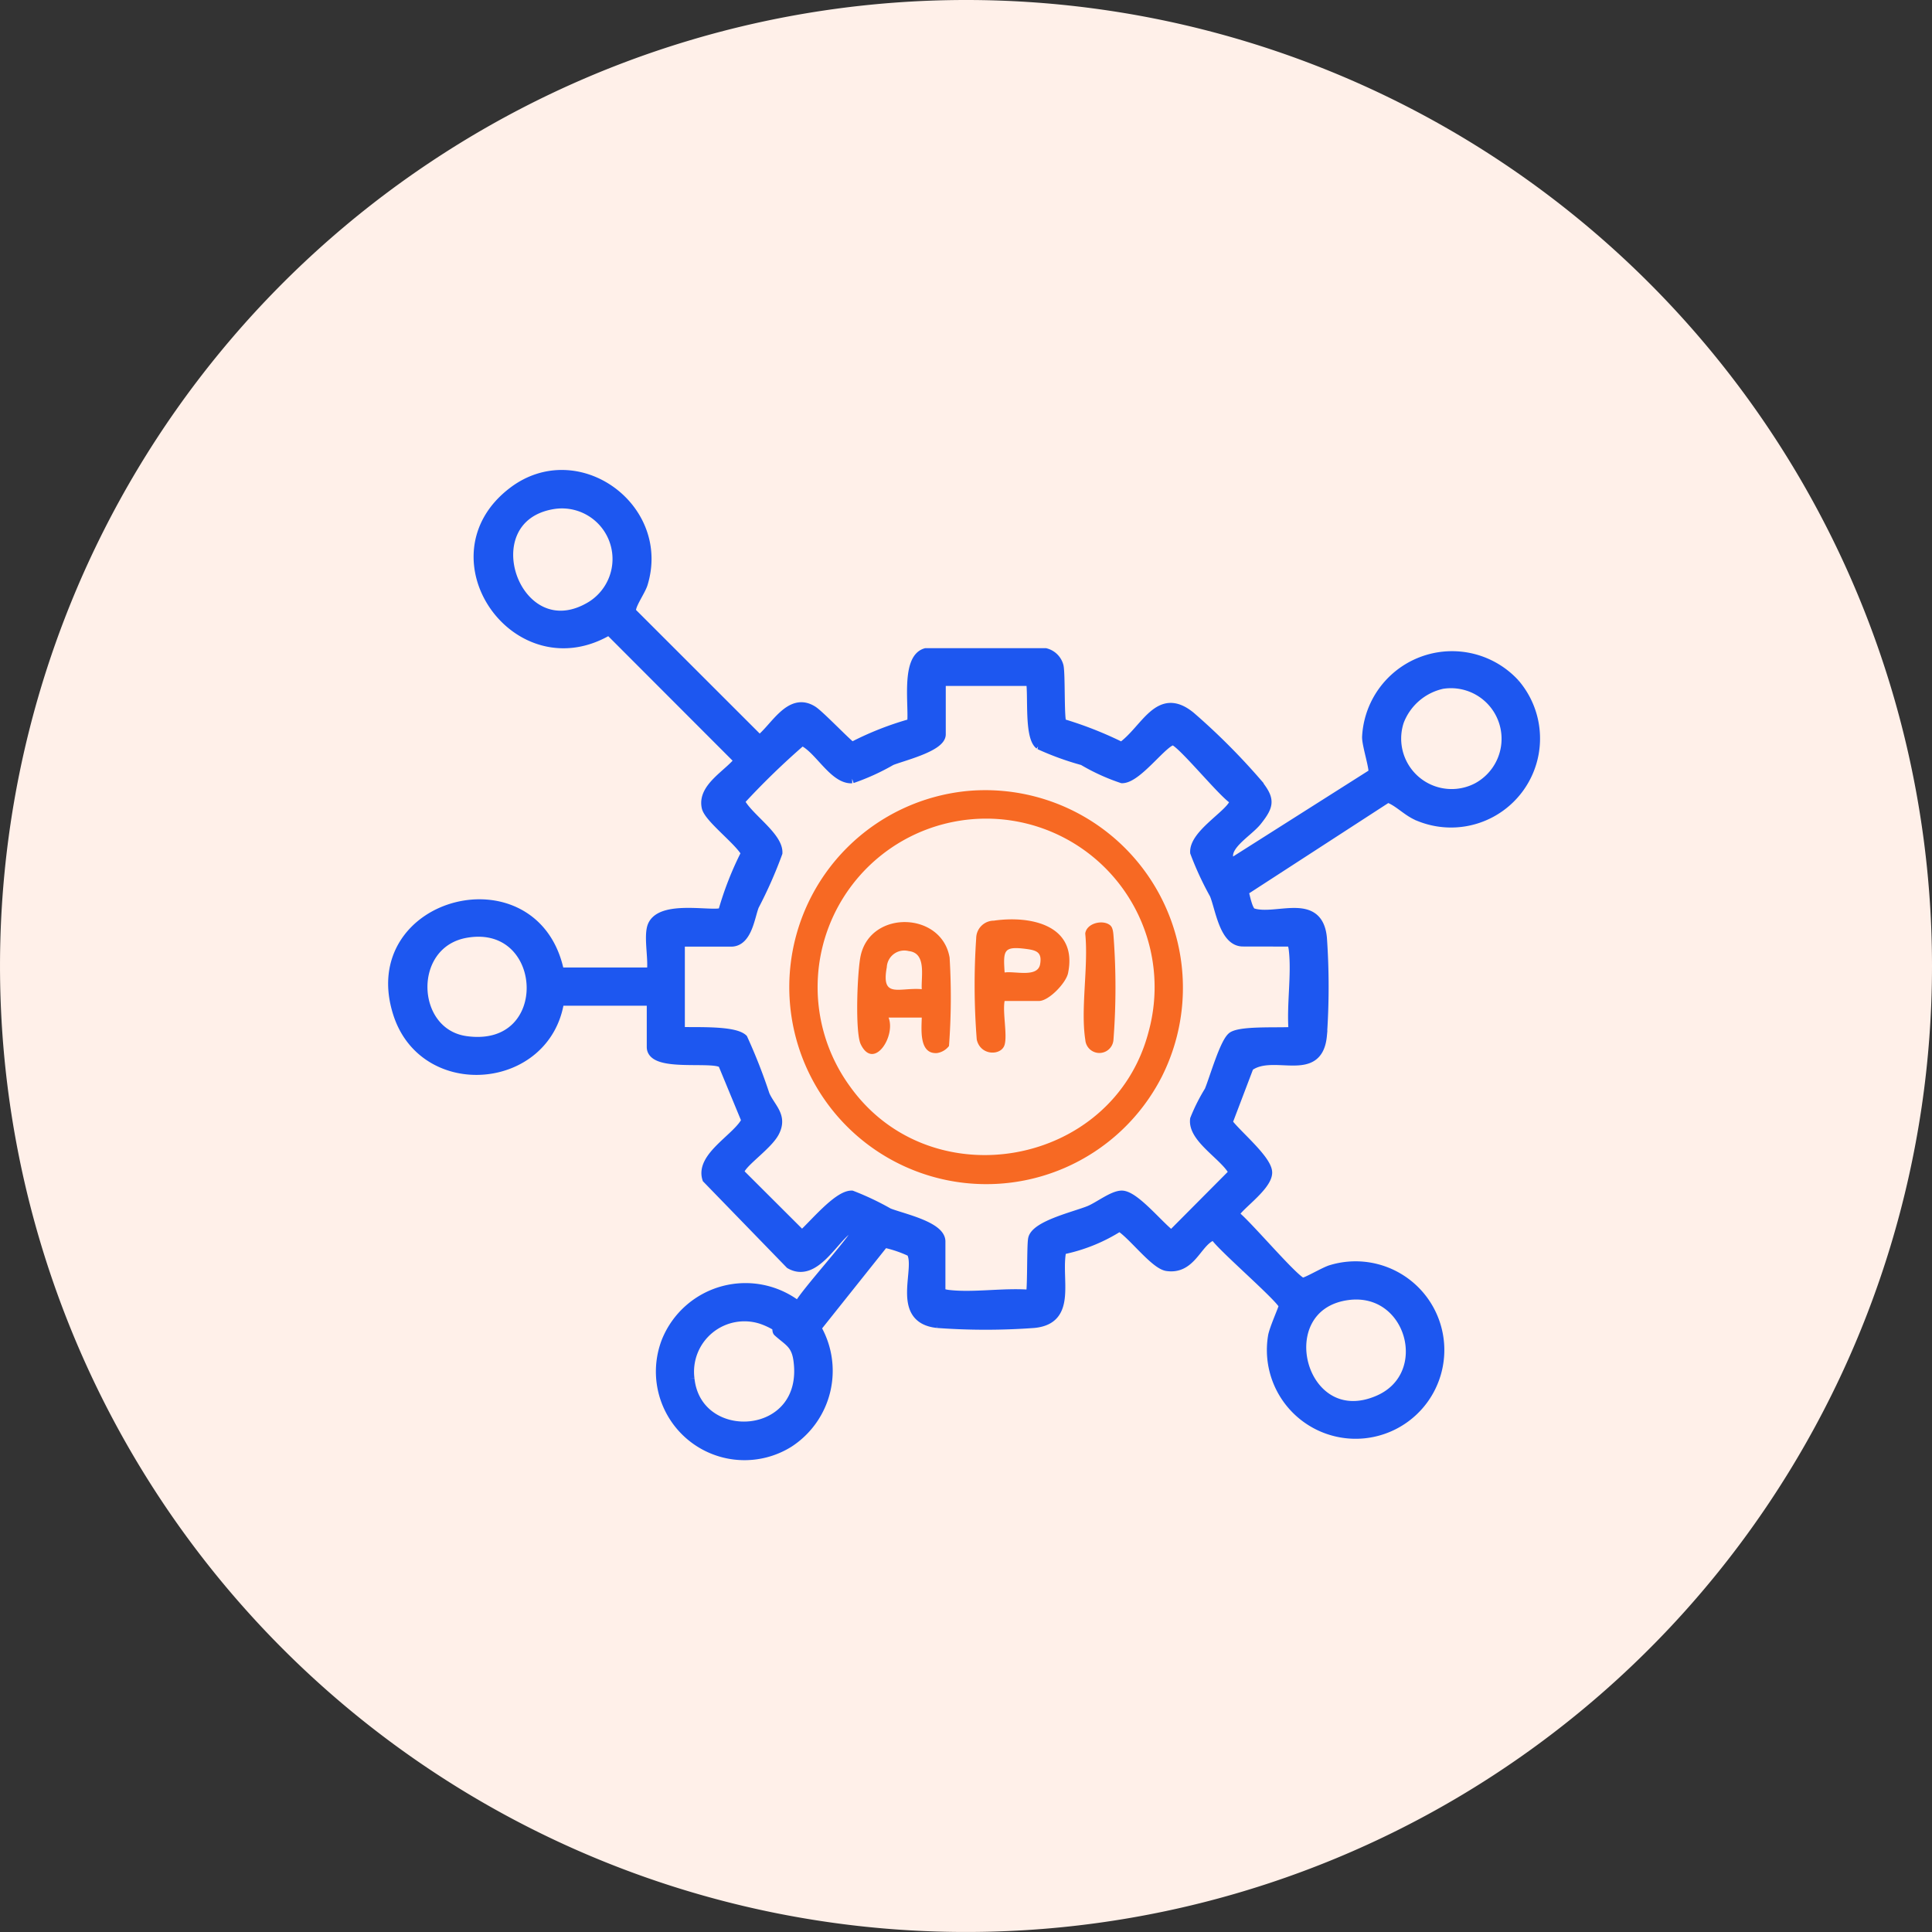 <svg xmlns="http://www.w3.org/2000/svg" width="117.951" height="117.95" viewBox="0 0 117.951 117.95">
  <rect x="0" y="0" width="117.951" height="117.95" fill="#333333" stroke="none"/>
  <g id="API_Integration" data-name="API Integration" transform="translate(18782 -2458)">
    <path id="Path_197864" data-name="Path 197864" d="M230.765,635.925A58.975,58.975,0,1,1,171.79,576.95a58.974,58.974,0,0,1,58.975,58.975" transform="translate(-18894.814 1881.05)" fill="#fff0e9"/>
    <g id="Group_159813" data-name="Group 159813" transform="translate(46.647 502.25)">
      <path id="Path_201338" data-name="Path 201338" d="M774.25,641.882a5.2,5.2,0,0,0-9.03,3.249c-.009.509.5,2.024.372,2.232l-8.673,5.5c-.727-.963.988-1.86,1.583-2.608.788-.992.788-1.324,0-2.317a40.042,40.042,0,0,0-4.047-4.051c-1.964-1.616-2.741.835-4.218,1.86a22.739,22.739,0,0,0-3.653-1.437c-.168-.2-.075-2.989-.189-3.5a1.117,1.117,0,0,0-.8-.8h-7.314c-1.238.36-.705,3.311-.84,4.294a18.778,18.778,0,0,0-3.652,1.437c-.171-.033-1.965-1.929-2.413-2.212-1.383-.874-2.3,1.087-3.248,1.8l-7.815-7.81c-.155-.343.545-1.251.7-1.76,1.409-4.64-4.021-8.559-7.921-5.607-5.246,3.97.243,11.8,5.856,8.451l7.948,7.958c-.64.85-2.261,1.656-1.994,2.86.147.659,2.021,2.049,2.408,2.8a19.749,19.749,0,0,0-1.406,3.583c-.274.409-4.008-.588-4.355,1.024-.154.715.113,1.9,0,2.675h-5.64c-1.428-7.094-12.09-4.371-9.839,2.536,1.625,4.988,9.05,4.354,9.839-.8h5.64v2.82c0,1.294,3.966.487,4.353,1.029l1.43,3.457c-.506,1.059-2.824,2.2-2.395,3.546L730,677.307c1.5.861,2.643-1.574,3.623-2.192a.6.6,0,0,1,.506.016c.206.236-3.428,4.166-3.618,4.771a5.2,5.2,0,0,0-8.062,2.13,5.11,5.11,0,0,0,7.475,6.174,5.22,5.22,0,0,0,1.671-7l4.145-5.2a7.336,7.336,0,0,1,1.649.559c.638.957-1.028,4.054,1.584,4.345a40.125,40.125,0,0,0,5.928,0c2.378-.239,1.285-2.75,1.671-4.475a10.263,10.263,0,0,0,3.538-1.427c.77.443,2.147,2.317,2.9,2.428,1.438.212,1.789-1.359,2.666-1.81.111-.058.178-.1.287,0,.465.688,4.092,3.8,4.172,4.223.019.1-.6,1.443-.663,1.9a5.117,5.117,0,1,0,3.575-4.089c-.429.119-1.586.831-1.775.783-.515-.131-3.425-3.6-4.141-4.126-.066-.376,1.977-1.681,2-2.58.018-.784-1.939-2.377-2.423-3.07l1.3-3.418c1.488-1.109,4.217.786,4.466-1.9a42.863,42.863,0,0,0,0-5.94c-.237-2.546-2.826-1.051-4.252-1.533-.29-.1-.443-1.022-.538-1.338l8.8-5.708c.694.232,1.185.869,1.963,1.163a5.135,5.135,0,0,0,5.8-8.113m-56.358-4.757c-4.631,2.856-7.534-5.417-2.307-6.211a3.388,3.388,0,0,1,2.307,6.211m-7.68,26.568c-3.44-.477-3.631-5.978.022-6.6,5.113-.877,5.52,7.373-.022,6.6m13.653,20.621a3.377,3.377,0,0,1,4.37-3.649,4.577,4.577,0,0,1,.943.44c.059.063.018.279.08.336.633.577,1.106.719,1.246,1.728.69,4.987-6.2,5.391-6.639,1.145m40.167-5.1c3.888-.535,5.386,4.867,1.915,6.4-4.782,2.108-6.81-5.724-1.915-6.4m-3.508-21.585c.159,0,.207.353.224.5.18,1.538-.149,3.42-.007,5-.8.076-3.074-.072-3.7.281-.485.275-1.142,2.614-1.444,3.328a11.119,11.119,0,0,0-.874,1.734c-.156,1.177,1.906,2.263,2.371,3.261l-3.806,3.828c-.717-.5-2.245-2.437-3.037-2.435-.534,0-1.393.678-1.957.914-.83.348-3.3.907-3.462,1.744-.085.446-.027,3.276-.147,3.4-1.577-.143-3.46.187-5,.007-.146-.017-.5-.066-.5-.224v-3.037c0-.93-2.387-1.42-3.177-1.74a16.771,16.771,0,0,0-2.243-1.064c-.847-.022-2.387,1.881-3.04,2.44l-3.768-3.759c-.1-.109-.057-.175,0-.287.28-.545,1.689-1.5,2.087-2.26.513-.986-.232-1.465-.587-2.269a33.382,33.382,0,0,0-1.343-3.429c-.578-.528-3-.384-3.837-.429v-5.5H726.4c.994,0,1.149-1.573,1.409-2.207a26.59,26.59,0,0,0,1.422-3.219c.046-1.011-1.888-2.211-2.313-3.159a46.376,46.376,0,0,1,3.8-3.687c1.016.4,1.927,2.356,3.06,2.3a13.712,13.712,0,0,0,2.393-1.09c.651-.269,3.032-.834,3.032-1.6v-3.254h5.5c.148.876-.113,3.38.526,3.885a17.361,17.361,0,0,0,2.653.962,12.37,12.37,0,0,0,2.388,1.091c.963,0,2.626-2.444,3.153-2.307.511.134,2.949,3.148,3.653,3.6.1.109.057.175,0,.287-.375.728-2.41,1.882-2.352,2.944a18.935,18.935,0,0,0,1.184,2.555c.35.833.588,2.89,1.737,2.89Zm11.429-9.4a3.381,3.381,0,0,1-4.775-4.052,3.662,3.662,0,0,1,2.636-2.28,3.389,3.389,0,0,1,2.139,6.332" transform="translate(-19510.41 1355.613)" fill="#1d57f0" stroke="#1d57f0" stroke-width="0.6"/>
      <path id="Path_201339" data-name="Path 201339" d="M842.315,728.948a12.029,12.029,0,1,0,11.8,17.437,12.066,12.066,0,0,0-11.8-17.437m10.978,14.738c-2.166,8.219-13.309,10.223-18.239,3.282a10.287,10.287,0,1,1,18.239-3.282" transform="translate(-19611.826 1275.086)" fill="#f76923"/>
      <path id="Path_201340" data-name="Path 201340" d="M926.084,771c.16.159.166.531.185.755a41.619,41.619,0,0,1-.015,6.215.861.861,0,0,1-1.717,0c-.3-1.909.2-4.507-.005-6.495.081-.664,1.148-.879,1.553-.476" transform="translate(-19686.924 1241.27)" fill="#f76923"/>
      <path id="Path_201341" data-name="Path 201341" d="M858.35,772.865c-.469-2.805-4.79-2.946-5.427-.145-.211.924-.356,4.69,0,5.428.785,1.625,2.153-.472,1.7-1.629h2.025c-.013.712-.175,2.24.93,2.167a1.139,1.139,0,0,0,.733-.431,39.74,39.74,0,0,0,.038-5.389m-1.7,1.919c-1.391-.117-2.494.6-2.135-1.341a1.071,1.071,0,0,1,1.344-.983c1.1.119.741,1.57.791,2.324" transform="translate(-19629.021 1241.355)" fill="#f76923"/>
      <path id="Path_201342" data-name="Path 201342" d="M891.088,769.922a1.083,1.083,0,0,0-1.1,1.068,42.713,42.713,0,0,0,.034,6.191c.227,1.015,1.513.988,1.7.32.175-.609-.129-1.967,0-2.675h2.1c.6,0,1.652-1.1,1.774-1.7.6-2.907-2.234-3.528-4.509-3.207m2.805,2.655c-.144.851-1.548.413-2.169.513-.088-1.369-.075-1.624,1.361-1.432.626.084.925.228.808.919" transform="translate(-19659.037 1242.035)" fill="#f76923"/>
    </g>
  </g>
</svg>
